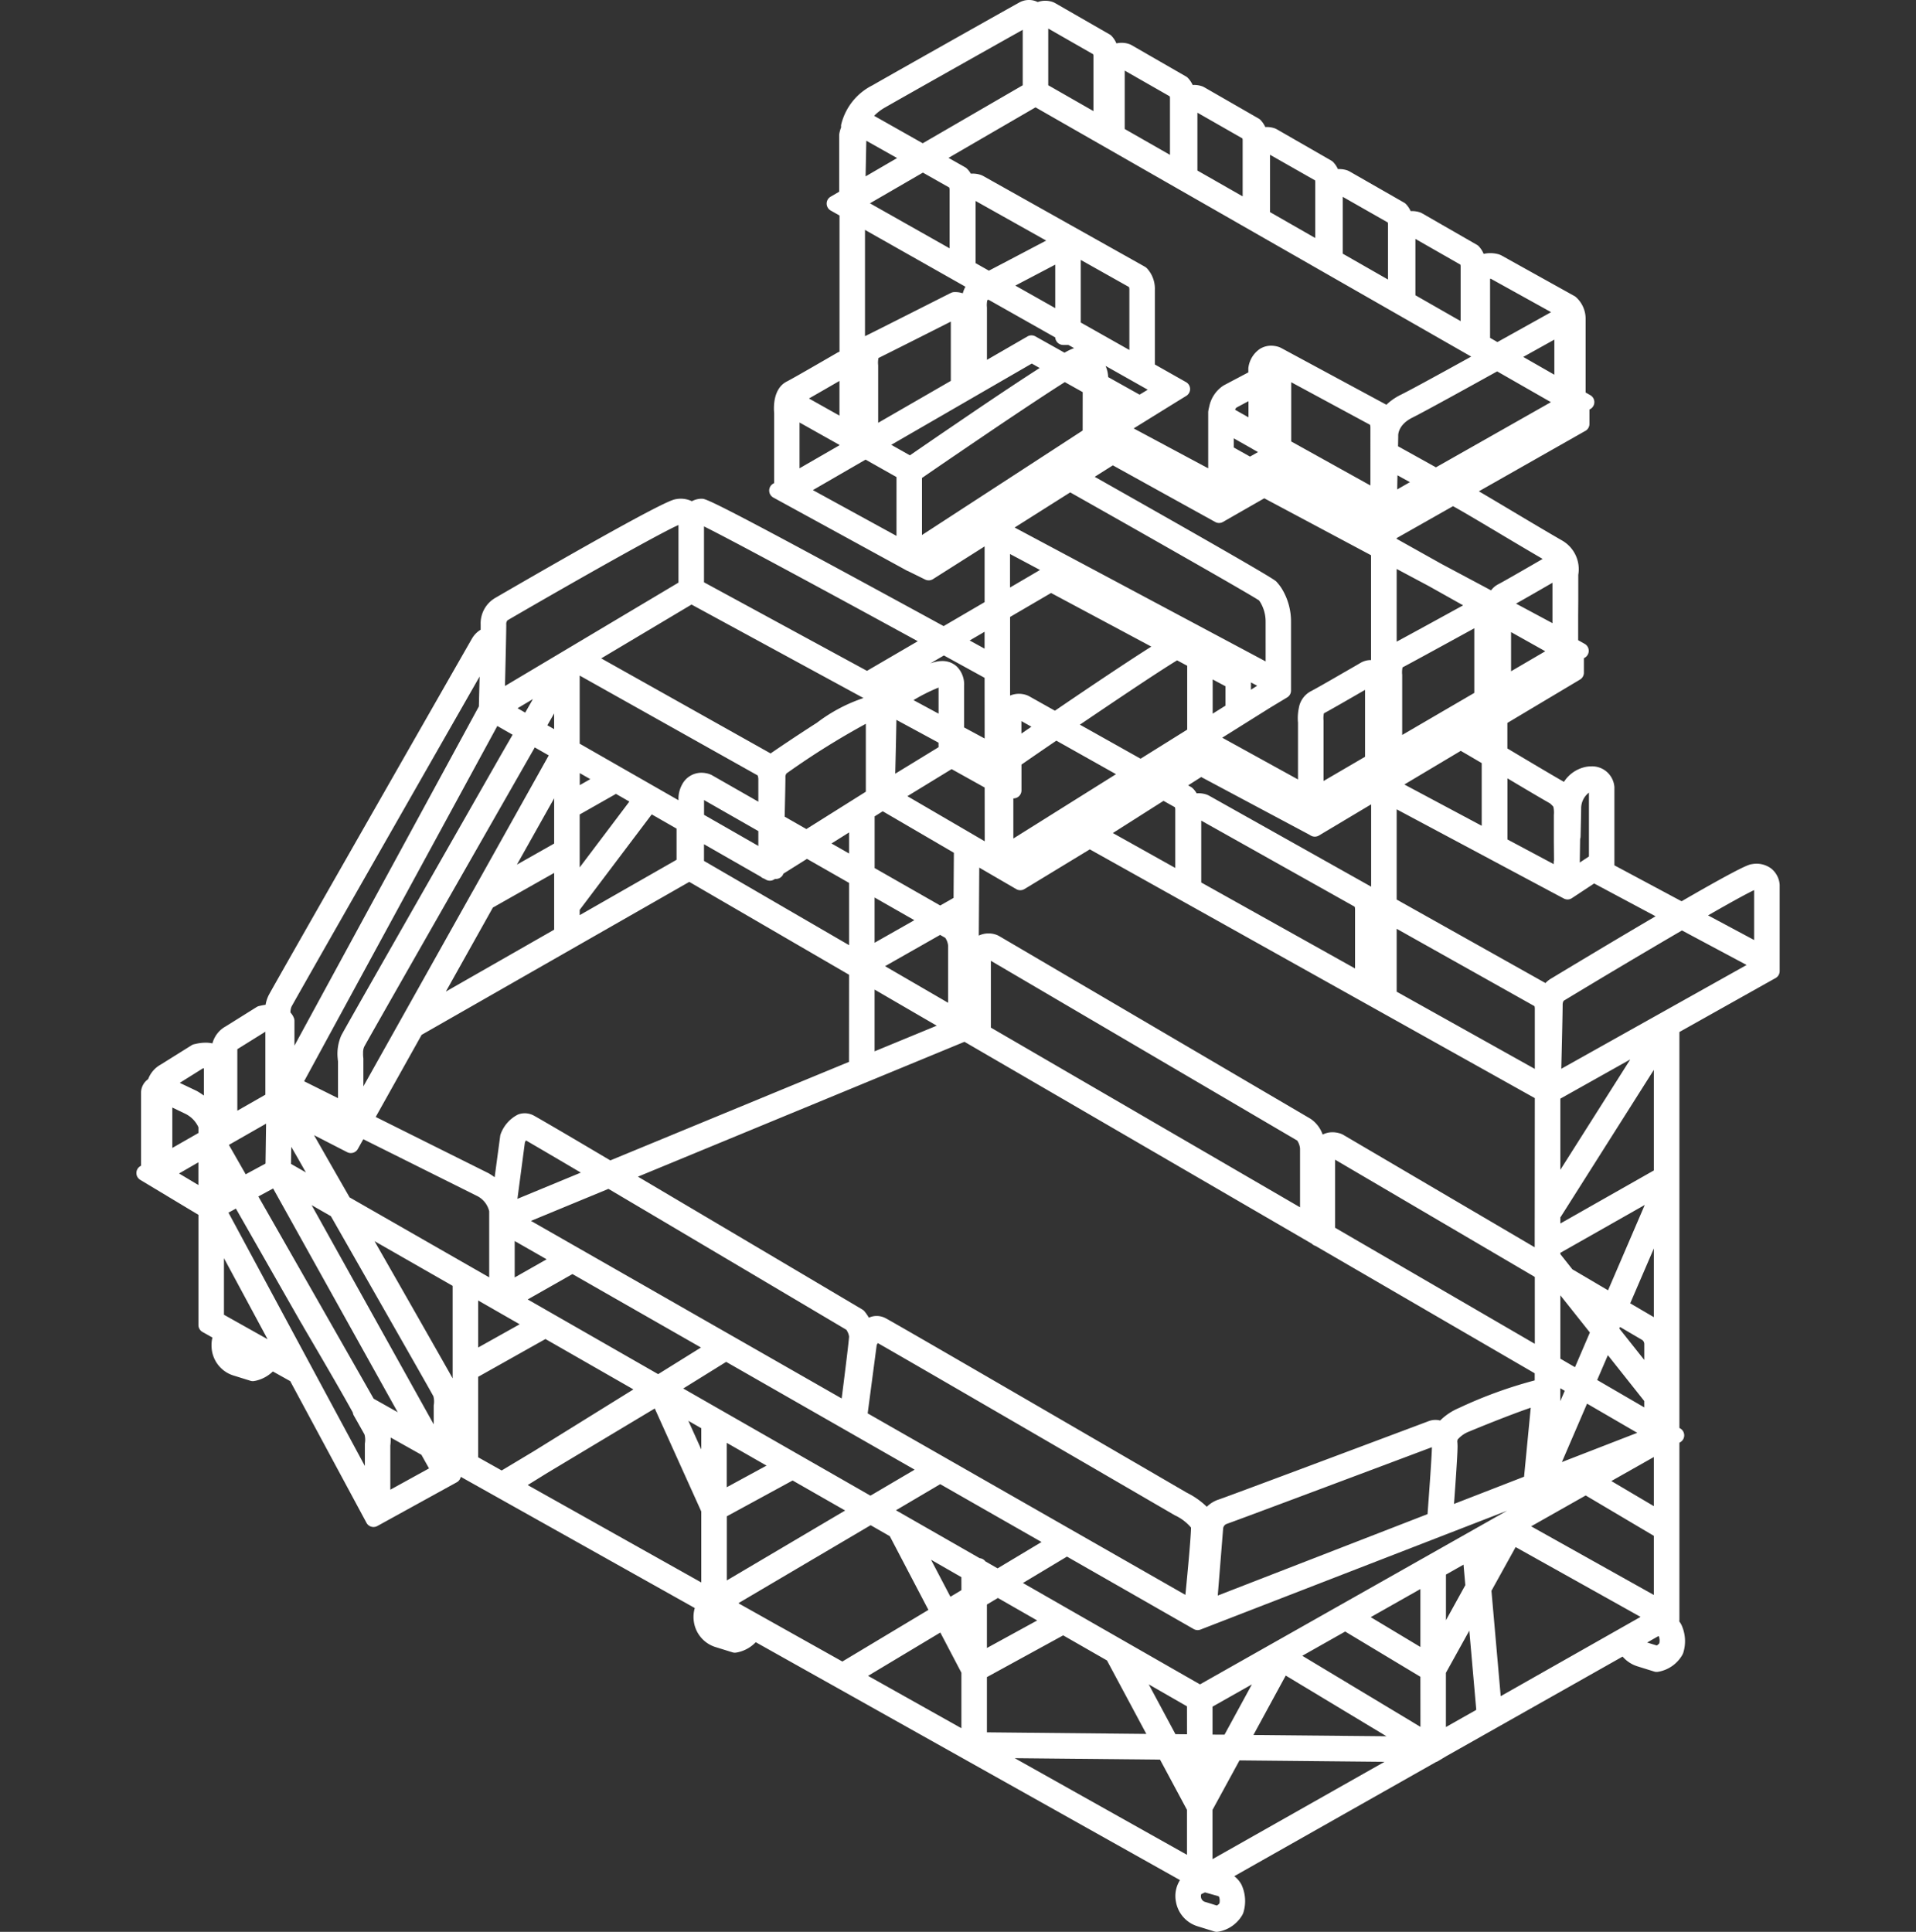 <svg xmlns="http://www.w3.org/2000/svg" width="120" height="121" viewBox="0 0 120 121">
  <rect x="0" y="0" width="120" height="121" fill="#333333" stroke="none"/>
  <g id="icon-aircraft-maintence-platforms-v2" transform="translate(-179.507 -359.556)">
    <rect id="Group_2625-area" data-name="Group 2625-area" width="120" height="120" transform="translate(179.507 360.055)" fill="none"/>
    <g id="ic" transform="translate(188.549 360.055)">
      <path id="Path_4498" data-name="Path 4498" d="M101.589,54.3a1.048,1.048,0,0,0-.841-.182,39.133,39.133,0,0,0-4.465,2.4h0l-4.933-2.64.218-.144V48.843a.943.943,0,0,0-.331-.635,1.034,1.034,0,0,0-.838-.182,1.859,1.859,0,0,0-1.351,1.251,1.988,1.988,0,0,0-.446-.393c-.81-.465-1.931-1.133-3.016-1.78-.247-.146-.489-.292-.726-.431V44.507l4.791-2.86v-1.2l.3-.177L89.29,39.9V39.86c0-.606,0-1.212.007-1.821L89.3,37.1q0-.69,0-1.38c0-.074,0-.151,0-.23a1.588,1.588,0,0,0-.769-1.7c-.81-.465-1.933-1.133-3.018-1.78-1.162-.692-2.259-1.346-2.9-1.7l-.053-.029,7.285-4.132.151-.084V24.87l.307-.175-.546-.311V19.49a1.316,1.316,0,0,0-.438-1l-4.571-2.544-.069-.029a1.219,1.219,0,0,0-1,.11.911.911,0,0,0-.156.125,1.324,1.324,0,0,0-.326-.877L79.8,13.309l-.053-.026a.884.884,0,0,0-.762.06l-.007.007a1.269,1.269,0,0,0-.314-.711l-3.416-1.964-.053-.026a.876.876,0,0,0-.762.06l-.007.007A1.269,1.269,0,0,0,74.109,10L70.692,8.039l-.053-.026a.876.876,0,0,0-.762.06l-.007.007a1.269,1.269,0,0,0-.314-.711L66.141,5.4l-.053-.026a.876.876,0,0,0-.762.06l-.007.007a1.269,1.269,0,0,0-.314-.711L61.589,2.768l-.053-.026a.837.837,0,0,0-.994.273,1.327,1.327,0,0,0-.328-.918L56.8.133,56.745.107a.876.876,0,0,0-.762.06.54.54,0,0,0-.069.055.762.762,0,0,0-.062-.062A.73.73,0,0,0,55.032.1C53.849.756,47.46,4.356,45.84,5.284A3.217,3.217,0,0,0,44.135,7.4l0,.189,0,0v0a1.445,1.445,0,0,0-.115.374l0,3.826-.783.455.8.455v9.24a.723.723,0,0,0-.419.1c-.64.371-2.757,1.6-3.15,1.8-.623.311-.544,1.32-.525,1.509v4.7l-.311.18,8.2,4.489.146.081.007,0,1.136.561,3.809-2.41.184.1,0,4.468-3.059,1.785c-7.35-4.025-14.8-8.056-15.162-8.056h0a.885.885,0,0,0-.6.268c-.022-.022-.048-.046-.074-.067a1.031,1.031,0,0,0-.838-.182c-.8.122-9.46,5.141-11.173,6.138a1.334,1.334,0,0,0-.644,1.227c0,.12,0,.355-.01.659a.964.964,0,0,0-.618.491c-.51.891-12.464,21.812-12.706,22.294a2.028,2.028,0,0,0-.18.85,2.222,2.222,0,0,0-.7.072L7.3,63,5.354,64.213a1.161,1.161,0,0,0-.63.98v.477c-.149-.184-.553-.51-1.449-.287l-.048.01L1.282,66.609a1.2,1.2,0,0,0-.616.817.639.639,0,0,0-.189.113.539.539,0,0,0-.184.417V72.8L0,72.972l3.886,2.333v7.187l1.006.565a1.32,1.32,0,0,0-.187.7,1.738,1.738,0,0,0,.024.285,1.455,1.455,0,0,0,1.03,1.143l1.033.321.072-.012a1.712,1.712,0,0,0,1.064-.735l1.579.886,4.846,9L19.325,91.9l-.108-.194V91.09l15.9,8.917a1.364,1.364,0,0,0-.2,1.042,1.455,1.455,0,0,0,1.03,1.143l1.033.321.072-.012a1.682,1.682,0,0,0,1.1-.8L65.7,117.157l-.1.046-.031.017a1.277,1.277,0,0,0-.472,1.318,1.455,1.455,0,0,0,1.03,1.143l1.033.321.072-.012a1.682,1.682,0,0,0,1.1-.8l.026-.06a1.947,1.947,0,0,0-.086-1.351,1.211,1.211,0,0,0-.783-.6l-.364-.1,13.61-7.7h.029l.517-.311,11.465-6.487a1.487,1.487,0,0,0,.932.807l1.033.321.072-.012a1.682,1.682,0,0,0,1.1-.8l.026-.06a1.947,1.947,0,0,0-.086-1.351,1.153,1.153,0,0,0-.4-.429l.06-.034.151-.086V89.561l.3-.17-.3-.175V63.866h-.046l5.726-3.213.6-.335V54.935a.935.935,0,0,0-.328-.637m-12.21.065.038-2.467.026-.017c.019-.8.036-1.5.036-1.758,0-.563.383-1.406,1.009-1.5a1.178,1.178,0,0,1,.134-.01.384.384,0,0,1,.235.062.358.358,0,0,1,.11.194v4.549l-.218.144-.57.376-.8.529Zm-.242.975.213-.141,1.428-.941,4.894,2.616c-2.944,1.718-6.26,3.716-7.295,4.341a1.227,1.227,0,0,0-.5.539.431.431,0,0,0-.036-.041l-.031-.029-9.882-5.546V49.358l10.826,5.776Zm2.4,28.077,2.908,3.663v1.442l-4.085-2.374Zm-.153-1.157-1.241-1.564,1.528.9Zm.424.532.383-.894,1.842,1.08a.814.814,0,0,1,.412.69v2.448Zm.1-1.754-2.8-1.643-.922-1.164v-.594l.022.038L95.02,73.8Zm-3.2-1.183L91.11,82.88l-1.274,2.963-1.653-.961V79.545ZM89.6,86.4l-1.413,3.28v-4.1Zm-1.409,4.784L90.118,86.7l4.53,2.633-6.466,2.508v-.659Zm3.411-.022-3.416,1.931v-.606Zm-1.322,1.433,4.762,2.822v4.842l-9.2-5.151Zm.6-.34L95.039,89.9v4.818Zm3.45-9.793-1.9-1.121,2.614-6.071v8.377a1.4,1.4,0,0,0-.709-1.186m-6.147-5.467V75.336l.127.079,6.729-10.627V73.1Zm0-2.5V68.02l6.356-3.565h0Zm-.989,11.959a38.469,38.469,0,0,0-4.667,1.7,2.866,2.866,0,0,0-1.217.937.721.721,0,0,0-.7-.105c-.125.046-12.45,4.676-13.157,4.911a1.4,1.4,0,0,0-.891.862,3.476,3.476,0,0,0-1.5-1.315c-.75-.436-18.341-10.668-18.88-10.938a.686.686,0,0,0-.565-.031,1.1,1.1,0,0,0-.446.338,2.567,2.567,0,0,0-.422-.81l-.034-.043-.048-.029c-.537-.316-8.984-5.328-14.877-8.806L51.4,64.2,73.478,77.03v.022h.036l14.069,8.176V86.55a.8.8,0,0,0-.39-.1m.39,4.81v.81l-.081.031ZM81.7,89.636h.046c0-.386.683-.791,1.013-.927a42.441,42.441,0,0,1,4.437-1.655.157.157,0,0,1,.18.17l-.5,5.124-5.412,2.1h0c.079-1.04.28-3.744.28-4.338a2.293,2.293,0,0,0-.046-.472m-.553.472c0,.63-.249,3.919-.3,4.58l-14.172,5.5h0l.4-5.019a.853.853,0,0,1,.573-.7c.714-.24,12.668-4.729,13.2-4.93a.174.174,0,0,1,.151.065l.086.089h.014a1.263,1.263,0,0,1,.05.419M40.6,91.658l4.281,2.451-8.907,5.256V94.175Zm-4.626,1.835V89.008l4.015,2.3Zm-3.2-7.007,3.653-2.269L49.242,91.54l-3.764,2.218ZM13.224,65.871a2.329,2.329,0,0,1-.024-.441,1.413,1.413,0,0,1,.117-.582c.163-.328,6.487-11.41,10.948-19.218l1.739,1-4.985,8.909-.062.108v0l-4.4,7.862-.568,1.016L13.26,69.4l-.031-.014V65.919ZM26.165,53.318v4.648h.1l-8.694,4.969,3.893-6.957Zm-4.142,1.651,4.144-7.386,0,5.045Zm2.539-9.858c.515-.9,1-1.754,1.447-2.532a.583.583,0,0,1,.158-.172v3.625Zm1.605-3.426v.1a.78.78,0,0,0-.426.194,1.069,1.069,0,0,0-.254.311c-.1.175-.64,1.119-1.445,2.53l-1.655-.949,3.795-2.261c-.007.038-.012.067-.014.079M17,63.952l0,0L34.13,54.159l10.5,6.106v6.08L29.148,72.739c-1.38-.815-2.587-1.528-3.471-2.046s-1.445-.843-1.531-.886a.686.686,0,0,0-.565-.031,1.751,1.751,0,0,0-.8.934L22.3,74.3a3.115,3.115,0,0,0-.97-.87L13.8,69.673ZM53.128,48.532l0,4.533-6.32-3.687,3.735-2.283ZM50.84,46.57V46.04l2.075,1.119a.816.816,0,0,1,.213.168v.517Zm-.6-1.533-3.074-1.658c.048-.036.1-.069.151-.1a10.436,10.436,0,0,1,2.549-1.262.324.324,0,0,1,.273.043.551.551,0,0,1,.1.379Zm0,.68v.862L46.5,48.865h0c.036-1.4.1-3.97.1-4.494a1.061,1.061,0,0,1,.156-.534Zm.958,6.911-.024,3.407-1.334.759-4.607-2.63v-3.8l.953-.6h0l.091,0h0Zm-5.812,7.383,4.451-2.53.592.338a1.316,1.316,0,0,1,.41.918v4.441Zm5.364,3.809L45.234,66.1V60.613Zm-5.517-4.413V54.854l4,2.283Zm5.5-2.1-.29-.165.726-.412,0,1.049a1.291,1.291,0,0,0-.431-.472m-5.045-7.937-4.216,2.647-1.878-1.073c.029-1.188.055-2.4.055-2.738a.762.762,0,0,1,.314-.692L40,47.492a38.152,38.152,0,0,1,5.213-3.186.5.5,0,0,1,.369.053.358.358,0,0,1,.11.194Zm-1.054,1.368v3.086L42.062,52.35ZM40.9,52.374l-1.344.843V52.69c.01-.309.017-.678.026-1.068Zm.592.338,3.148,1.8v5.062L34.55,53.711V51.517l4.4,2.52v.017h.029l.192.11.175-.11h.2v-.127ZM34.55,50.827V49.547a.767.767,0,0,1,.084-.367.29.29,0,0,1,.393-.158l3.926,2.242v1.413c0,.273-.012.5-.017.659Zm4.4-.252-3.658-2.089-.053-.024a.881.881,0,0,0-1.133.431,1.328,1.328,0,0,0-.158.654v.937l-7.187-4.113V41.752a.754.754,0,0,1,.252-.45.371.371,0,0,1,.331-.014L38.773,47.7a1.042,1.042,0,0,1,.18.625ZM28.932,48.3l-2.168,1.234V47.061Zm.606.347,1.579.906-4.353,5.769v-5.1Zm2.1,1.2h0l2.187,1.253v2.532l-7.067,4.039V56.317ZM23.072,75.9,29.1,73.405c4.537,2.681,11.015,6.518,15.215,9.01a1.538,1.538,0,0,1,.321.819c-.017.359-.347,2.995-.563,4.662ZM26.2,78.376l-3.512,1.993v-4Zm-3.447-3,.592-4.477c.093-.206.283-.508.443-.565a.092.092,0,0,1,.086,0c.151.077,1.979,1.15,4.576,2.683Zm-.367,5.848,2.13,1.219-4.113,2.312V80.092l1.687.965ZM23,80.885l3.814-2.163,9.027,5.158-3.651,2.269Zm21.771,7.41.62-4.7a1.22,1.22,0,0,1,.441-.565.1.1,0,0,1,.089,0c.417.211,12.51,7.237,18.863,10.931.513.256,1.272.8,1.272,1.169,0,.767-.319,3.938-.436,5.072ZM52.45,64.113h.067v-4.5a.767.767,0,0,1,.084-.367.289.289,0,0,1,.39-.158L72.47,70.516a1.316,1.316,0,0,1,.41.918v4.554ZM74.077,76.685V71.932a.647.647,0,0,1,.211-.381.309.309,0,0,1,.264-.01l13.032,7.652v5.342Zm.75-5.678-.058-.026a.917.917,0,0,0-.8.062,1.237,1.237,0,0,0-.491.822l0,4.473V71.209h-.019A1.774,1.774,0,0,0,72.777,70L53.267,58.55l-.057-.026a.881.881,0,0,0-1.133.431,1.328,1.328,0,0,0-.158.654v4.2l-.194-.113L51.8,52.976l3.059,1.785.158-.1v0l.084-.053L59.2,52.125,87.584,67.987V78.5ZM58.446,21.773a3.071,3.071,0,0,0-.807.4l-2.07-1.159-3.292,1.9V18.862l0-.036c-.038-.316.01-.824.2-.918l.4-.206,4.676,2.642v.261h.462l5.812,3.284-1.476.915-2.479-1.389v-.223a1.419,1.419,0,0,0-1.421-1.421m.812,1.3-1.03-.577a2.021,2.021,0,0,1,.252-.127.813.813,0,0,1,.779.7m-1.89-8.37h-.074l-.065.034c-.036.019-2.956,1.557-4.346,2.283l-1.325-.75v-4.4a.611.611,0,0,1,.206-.369.291.291,0,0,1,.256-.01l10.023,5.625a.883.883,0,0,1,.146.52v4.645L58.147,20V15.484a.757.757,0,0,0-.779-.779m.18.779v4.173L53.5,17.372c1.327-.695,3.469-1.821,3.924-2.06a.153.153,0,0,1,.12.172M59.867,24.1l1.895,1.061-1.409.874,0,0-.144.093-.338.22Zm.51,2.628,6.935,3.711.184-.1.232-.129,1.239-.695.546.292-2.206,1.265-6.55-3.622-.077-.122-.067.043-.659-.364Zm7.771-.4.6.338.9.508.041.024,1.037.587v.053l-1.476.826-.5-.28-.6-.335-.419-.235V26.1Zm-.419-.922v-.019c.036-.218.168-.664.39-.783a.179.179,0,0,0,.029-.017c.12-.065.338-.18.6-.321l.9-.472h0l0,2.7-.9-.508-.6-.34Zm3.651,3.323-1,.573-.522-.292,1.521-.853,5.96,3.311-.01.462v.053Zm5.953,3.934V33.2l-6.341-3.553.4-.225Zm-.05-1.912-5.754-3.2-.206-.117V23.15a.569.569,0,0,0-.623-.539h-.072l-.067.034c-.019.012-.139.074-.316.165v-.158a.611.611,0,0,1,.206-.369.3.3,0,0,1,.259-.01l6.43,3.471a.884.884,0,0,1,.144.517Zm-7-7.29c.189-.1.345-.18.443-.232v3.869l-.479-.271V23.488a.262.262,0,0,0,.036-.019m-2.132,5.275.486.273-.295.165-.611.343V28.509Zm-7.51-.678,6.674,3.692,2.824-1.617,7.2,3.838v7.577a.723.723,0,0,0-.153-.113.746.746,0,0,0-.745,0l-.424.247-.606.35h0c-.841.489-1.857,1.071-2.118,1.2a.994.994,0,0,0-.486.716,2.671,2.671,0,0,0-.05.652c0,.062.01.113.012.141v4.415l-5.311-2.927-.026-.014L67.3,46.16l0,0-.791-.414,2.139-1.342.587-.367,1.052-.661,1.037-.625v-4.3a3.439,3.439,0,0,0-.5-1.823,2.159,2.159,0,0,0-.261-.34c-.23-.23-6.471-3.775-12.012-6.907ZM73.356,44.7a1.935,1.935,0,0,1,0-.441c.024-.22.086-.422.2-.477.307-.153,1.536-.862,2.463-1.4.228-.129.434-.252.606-.35l.115-.067a.147.147,0,0,1,.151,0,.115.115,0,0,1,.065.11v5.11l-.87.508-.606.357-2.118,1.239V44.735Zm3.512,11.319a1.283,1.283,0,0,0-.283-.537l-.031-.029L66.421,49.765l-.053-.024a.9.9,0,0,0-.759.048,1.235,1.235,0,0,0-.283-.537l-.031-.029-.906-.508,1.77-1.126,7,3.732.149.081L77.3,49.02l.036.019v6.873a.82.82,0,0,0-.465.105m.465.5v5.057l-.381-.211V56.909a.611.611,0,0,1,.206-.369.233.233,0,0,1,.175-.026m-1.009-.067v4.561L65.693,55.065V50.681a.611.611,0,0,1,.206-.369.291.291,0,0,1,.256-.01l10.023,5.625a.883.883,0,0,1,.146.52M65.065,50.218v4.5L59.68,51.7l4.135-2.626,1.1.62a.883.883,0,0,1,.146.52M63.8,48.383l-.573.364-8.377,5.316-.834-.486L62.43,48.3l.577-.362,2.86-1.792h.117l.728.383ZM57.057,44.6l-1.895-1.064-.053-.024a.9.9,0,0,0-.786.062,1.212,1.212,0,0,0-.486.81l0,2.427c-.036.026-.072.05-.108.074l-.007-9.034,3.057-1.782,7.292,3.9c-1.385.829-4.111,2.652-7.012,4.631m7.608-4.312h0l1.145.613v4.573l-3.4,2.13-4.767-2.674c2.99-2.036,5.948-4.015,7.022-4.643m-8.159,4.688c-.69.472-1.387.951-2.072,1.423V44.452a.611.611,0,0,1,.206-.369.291.291,0,0,1,.256-.01Zm-2.58,4.029h.508V47.128c.843-.582,1.746-1.2,2.659-1.821l4.741,2.659-3.993,2.5-.582.364-3.332,2.089Zm12.428-8.492h0a1.415,1.415,0,0,0-.367-.608l2.223,1.186v.414Zm1.854,1.67v1.79l-1.8,1.126V41.223Zm.6,1.416V41.412L70.7,42.42l-.513.314-.436.273Zm1.327-6.88a1.478,1.478,0,0,1,.177.235,2.84,2.84,0,0,1,.412,1.5v3.3l-1.916-1.023-.6-.319L53.715,32.682v-.237l4.257-2.693c6.02,3.4,11.844,6.715,12.163,6.966m-4.854,2.812a1.433,1.433,0,0,0-.29-.031.91.91,0,0,0-.3.122L56.91,35.464l-.149-.079L53.719,37.16l0-3.8ZM77.932,61.906V56.821l9.506,5.335a.883.883,0,0,1,.146.52V67.3Zm6.327-14.894v5.043L77.932,48.68v-.038l1.112-.664.6-.357,2.8-1.67c.438.247,1.085.628,1.818,1.061M83.032,45.6l1.227-.733v1.452c-.465-.273-.884-.52-1.227-.719m2.245,2.022c1.088.647,2.211,1.318,3.026,1.782a1.662,1.662,0,0,1,.367.367,1.605,1.605,0,0,1,.1.8c0,.084,0,.168,0,.249,0,.458,0,.918,0,1.375v.127l.012,1.2-.019-.01c0,.314,0,.63,0,.944l-3.9-2.077V47.37c.139.081.278.165.419.249M89.05,40.8v.5l-6.619,3.953-.6.355-2.808,1.677-.6.357h0l-.493.3-.6.357-.053.031-.6.359-3.387,2.022L66.74,47.221l.58-.367,5.864,3.232L76.1,48.381l.606-.355.628-.367.532-.311.067-.041.539-.314,2.848-1.667.6-.352ZM78.282,41.824c-.038-.316.007-.824.194-.918.45-.225,4.54-2.472,5.2-2.834a.15.15,0,0,1,.12.17v4.94L81.31,44.636l-.6.35-2.424,1.421V41.86Zm5.333-4.36h-.079l-.067.036c-.048.026-4.791,2.635-5.258,2.87a.777.777,0,0,0-.278.232V34.3l2.755,1.469,3.038,1.7a.879.879,0,0,0-.11-.007m.62.292.252.141c0,.065.01.117.012.149V42.77l-.105.06V38.243a.753.753,0,0,0-.158-.486m.862,4.662V38.24l3.593,2.012v.062Zm3.593-7.05v3.993L85.109,37.45a.508.508,0,0,1,.182-.376c.4-.2,2.357-1.337,3.184-1.816a.147.147,0,0,1,.151,0,.115.115,0,0,1,.065.11m-3.476-2.841c1.088.647,2.214,1.318,3.028,1.782a1.715,1.715,0,0,1,.343.333v0a.738.738,0,0,0-.412.1c-.64.371-2.757,1.6-3.15,1.8a.956.956,0,0,0-.462.62L81,35.258,77.932,33.54v-.63l4.029-2.285.371.208c.63.352,1.725,1,2.882,1.694m-6.032-7.311c.743-.371,3.263-1.758,5.546-3.026l4.082,2.336v.333L80.9,29.345q-1.387-.773-2.777-1.543l-.105-.057.017-.889v-.031a1.754,1.754,0,0,1,1.152-1.61m6.159-3.366c1.478-.819,2.772-1.54,3.282-1.825a.13.13,0,0,1,.144,0c.012.01.043.036.043.132v3.68ZM80.284,29.69l-2.336,1.325L78,28.423l2.285,1.267m.613.343.45.252-3.416,1.938v-.278l0-.235Zm8.512-4.727v.407l-7.45,4.226q-.226-.129-.453-.252l7.731-4.382Zm-5.63-8.428a.6.6,0,0,1,.24-.35.639.639,0,0,1,.484-.043l4.468,2.484a.731.731,0,0,1,.2.52v.091a.12.12,0,0,0-.019-.017.73.73,0,0,0-.819-.062c-.546.3-1.988,1.109-3.6,2h0l-.953-.549Zm-4.671-2.685a.553.553,0,0,1,.189-.34.262.262,0,0,1,.23-.01L82.8,15.716a.829.829,0,0,1,.137.486v4.274l-3.833-2.192Zm-4.552-2.635a.553.553,0,0,1,.189-.34.262.262,0,0,1,.23-.01l3.277,1.873a.829.829,0,0,1,.137.486v4.3l-3.833-2.192ZM70,8.923a.553.553,0,0,1,.189-.34c.019-.014.084-.05.23-.01L73.7,10.446a.829.829,0,0,1,.137.486v4.338L70,13.077ZM65.453,6.287a.553.553,0,0,1,.189-.34.262.262,0,0,1,.23-.01L69.15,7.811a.829.829,0,0,1,.137.486v4.37l-3.833-2.194ZM60.9,3.652a.553.553,0,0,1,.189-.34.262.262,0,0,1,.23-.01L64.6,5.176a.829.829,0,0,1,.137.486v4.4L60.9,7.871ZM56.11,1.017A.553.553,0,0,1,56.3.677a.253.253,0,0,1,.23-.01l3.277,1.873a.829.829,0,0,1,.137.486v4.3L56.11,5.13ZM84.12,21.842c-2.187,1.212-4.5,2.487-5.206,2.836a2.8,2.8,0,0,0-1.145.987,1.133,1.133,0,0,0-.225-.369l-.031-.031-6.545-3.531-.048-.022a.9.9,0,0,0-.786.062,1.212,1.212,0,0,0-.486.81v.539c-.2.105-.417.22-.63.331l-.271.144-.6.316c-.139.074-.252.132-.319.17A1.58,1.58,0,0,0,67.18,25.1a2.187,2.187,0,0,0-.048.228v2.156l0,.688v1.49l-6.169-3.3,1.4-.865.585-.362,1.473-.913.58-.357-.594-.338-1.612-.91V17.638a1.391,1.391,0,0,0-.338-.965l-.031-.029L52.287,10.956l-.053-.024a.9.9,0,0,0-.759.048,1.235,1.235,0,0,0-.283-.537l-.029-.029L49.357,9.394l6.454-3.747ZM45.313,6.445a3.471,3.471,0,0,1,.824-.644c1.617-.922,8-4.521,9.187-5.182a.13.13,0,0,1,.144,0c.012.01.043.036.043.132V5.13l-6.76,3.922L45.34,7.123,45.287,7.1a1.025,1.025,0,0,0-.4-.057,2.562,2.562,0,0,1,.422-.6m-.587,1.318v0a.3.3,0,0,1,.091-.091.286.286,0,0,1,.254-.01L48.15,9.4l-3.5,2.027Zm-.084,4.365,4.113-2.386,2.029,1.148a.883.883,0,0,1,.146.52v4.509L44.638,12.36Zm-.01.918,7.613,4.3c-.017.007-.031.017-.043.022-.623.311-.544,1.32-.525,1.509v4.377l-.072.041V19.08a.77.77,0,0,0-.8-.781h-.072l-.065.031c-.048.026-4.765,2.412-5.258,2.65-.649.311-.568,1.325-.546,1.516v4.362l-.134-.077v-4.13a.712.712,0,0,0-.1-.345Zm.829,9.4c-.038-.314,0-.822.208-.922.47-.225,4.556-2.293,5.194-2.614a.16.16,0,0,1,.144.175v4.566l-5.543,3.205V22.479Zm-4.729,1.936c.4-.2,2.357-1.337,3.184-1.816a.134.134,0,0,1,.117-.014v3.843l-3.395-1.912a.24.24,0,0,1,.093-.1m-.2.918c-.007-.057-.01-.125-.012-.194l3.51,1.976v.6l-3.5,2.02V25.33Zm7.069,8.615-6.756-3.7,4.315-2.5h0l2.353,1.327.065.036a.615.615,0,0,1,.022.182Zm.369-5.3a.5.5,0,0,0-.2-.108l-2.008-1.133,5.426-3.136.412-.24.419-.242.252-.146,3.3-1.9,1.476.826c-1.179.731-2.973,1.921-4.928,3.244l-.553.376c-.261.177-.522.357-.788.537-.2.137-.4.273-.6.41-.743.508-1.485,1.018-2.206,1.516m.228.57c.611-.422,1.282-.882,1.979-1.358.2-.137.4-.273.6-.41.455-.311.915-.623,1.375-.934l.556-.376c1.979-1.337,3.857-2.585,4.923-3.246l1.634.915v2.971l-2.515,1.636-.568.369-4.439,2.887L51.173,32,48.2,33.933V29.259c0-.029,0-.055,0-.081m4.7,3.071-.582.369-3.239,2.048-.515-.254,3.208-2.087.573-.371,4.425-2.877.565-.369,2.048-1.332.652.359-2.084,1.318h0l-.575.364ZM53.12,38.2l0,2.772c-.807-.443-1.627-.894-2.451-1.344ZM34.55,32.16c.053-.1.177-.295.321-.319.723.266,8.109,4.264,14.585,7.807l-4.19,2.444L34.55,36.269Zm-.292,4.631,11.017,5.987,4.791-2.8c1.064.582,2.094,1.148,3.057,1.677l0,4.935L50.84,45.36v-2.9a1.117,1.117,0,0,0-.292-.841.879.879,0,0,0-.771-.2,11.332,11.332,0,0,0-2.769,1.346,2.3,2.3,0,0,0-.553.467h0a.9.9,0,0,0-.652.553.009.009,0,0,0,0,.007,1.133,1.133,0,0,0-.678-.079c-.807.122-4.655,2.733-5.45,3.275a1.257,1.257,0,0,0-.39.39,1.048,1.048,0,0,0-.1-.127l-.029-.029L27.614,40.751Zm-12.1,1.83a.749.749,0,0,1,.331-.7c3.931-2.288,10.39-5.958,10.979-6.073a.516.516,0,0,1,.369.053.358.358,0,0,1,.11.194v4.18L22.059,43.364c.034-1.315.1-4.185.1-4.743m-.252,5.663,1.835,1.049C20.3,51.368,12.97,64.2,12.783,64.58a2.376,2.376,0,0,0-.172,1.186c0,.081.014.141.019.177v3.148l-2.472-1.234-.534-.266-.074-.038-.077.007H9.465a1.147,1.147,0,0,0-.232.043ZM8.9,68.48a.921.921,0,0,1,.537-.311l.093.046,3.1,1.545v.635L8.991,68.526Zm2.556,5.8L8.679,72.687,8.727,69.5c.829,1.452,1.77,3.1,2.733,4.784m-2.7-11.947c.187-.374,8.382-14.728,12.69-22.27a.5.5,0,0,1,.086-.108c-.029,1.291-.074,3.1-.091,3.773,0,.062,0,.113,0,.156l-.055.1h0L8.9,66.959V63.444l-.029-.062a.8.8,0,0,0-.22-.249,1.747,1.747,0,0,1,.115-.8m-3.443,2.86a.585.585,0,0,1,.314-.45l1.9-1.186a1.341,1.341,0,0,1,.541-.034v4.832l0,0L5.323,69.929Zm2.812,3.821v.007L8.083,72.68,6.154,73.726c-.647-1.133-1.186-2.077-1.543-2.7Zm-3.651,3c.362.632.745,1.3,1.14,2l-1.14.62Zm-.6,2.592-2.7-1.619,2.7-1.545Zm0-3.855-.093.053L1.251,72.258V68.075l1.521.731a2.235,2.235,0,0,1,1.061,1.076h0a.887.887,0,0,1,.05.194Zm.343-1.4A3.238,3.238,0,0,0,3.05,68.276l-1.763-.848a.671.671,0,0,1,.278-.29l1.9-1.186a.921.921,0,0,1,.764.05ZM6.82,84.885l-.9-.278a.87.87,0,0,1-.6-.664.8.8,0,0,1,.1-.6L7.4,84.464a1.087,1.087,0,0,1-.58.422M4.485,82.142V76.323L8.974,84.66Zm9.827,7.812,0,3.344L10.922,87.01l-.443-.822-.529-.982L4.59,75.255l1.334-.723,4.283,7.505.062.105c.01.017.022.036.034.057.024.041.053.089.084.144.479.815,1.809,3.081,2.671,4.607.223.4.414.74.553,1l-.057-.031c.105.187.2.355.285.5v0c.235.417.376.666.4.709a1.668,1.668,0,0,1,.074.826m-.319-2.479c-1.569-2.767-5.158-9.053-7.541-13.229l1.809-.982,8.9,15.988Zm.913,6.178V90.024a2.208,2.208,0,0,0-.132-1.164c-.014-.031-.089-.163-.213-.381l3.16,1.773.791,1.416Zm3.718-6.094,0,2.511-.46-.259-9-16.156,2.88,1.651,0,0c3.174,5.563,6.389,11.2,6.5,11.425a1.668,1.668,0,0,1,.074.826m1.183,3.174-.589-.331V87.628a2.208,2.208,0,0,0-.132-1.164c-.113-.223-3.2-5.632-6.015-10.569l6.736,3.855ZM12.486,74.867h0C11.245,72.694,10.1,70.7,9.357,69.388l3.572,1.833.089-.158.211-.376L13.5,70.2l7.537,3.759a1.861,1.861,0,0,1,1.052,1.4v5.014L20.406,79.4l-.343-.2Zm7.92,16.2V85.443l4.717-2.65,6.483,3.713-6.954,4.315L22.387,92.18Zm14.973,8.4L23.024,92.537l1.948-1.207L32.19,87l3.189,7.062Zm0-6.859-2.4-5.316,2.4,1.375Zm1.627,9.288-.9-.278a.87.87,0,0,1-.6-.664.765.765,0,0,1,.139-.652l1.984,1.112a1.084,1.084,0,0,1-.62.482m6.72,2.252L36.2,99.927l9.283-5.476,1.579.906,2.707,5.165-6.042,3.625Zm7.944,4.348h-.048v.081l-7.292-4.092,5.718-3.431,1.622,3.1Zm0-5.637-1.107-2.113,1.107-.664Zm0-3.476-1.385.831-2.257-4.3,3.641,2.087ZM46.077,94.1l3.761-2.218h0l7.338,4.195L53.442,98.32l-1.174-.673V97.6h-.091Zm7.371,4.911,3.49,2-4.671,2.559V99.721Zm-1.181.01v-.685l.587.335Zm0,5.23,5.282-2.892,3.11,1.782,2.932,5.469-11.324-.11Zm12.009,4.367-2.635-4.913h0l4.159,2.381v2.547Zm1.526.613v2.235l-1.2-2.247ZM52.562,109.1l11.353.113,1.888,3.519v3.795Zm14.767,8.66a.642.642,0,0,1,.419.3,1.3,1.3,0,0,1,.048.858,1.07,1.07,0,0,1-.606.458l-.9-.278a.87.87,0,0,1-.6-.664.713.713,0,0,1,.2-.709l.455-.218.012.007.036-.022Zm-.927-.956v-4.07l1.895-3.478,11.245.11Zm1.217-7.556L66.4,111.484v-2.245ZM66.4,108.64V106.1l4.238-2.4-2.7,4.949h0Zm2.221.022,2.671-4.9,8.327,5.012Zm11.794-.113-8.835-5.318.046-.089h0l3.586-2.027,5.2,3.129Zm0-5-4.6-2.769,4.6-2.6Zm-14.3,2.029L54.036,98.66l3.742-2.245,8.066,4.612.125.072,21.616-8.38v.623h.158Zm19-10.062-1.354,2.446-.141-1.6ZM83.243,98.9l-2.228,4.02V97.834l2.034-1.15Zm-2.228,9.635v-4.379l2.321-4.19.606,6.914Zm11.609-6.571-8.107,4.59-.661-7.527,1.833-3.311,9.039,5.057-.046.024-.735.417-.616.35Zm2.721.673a1.07,1.07,0,0,1-.606.458l-.9-.278a.884.884,0,0,1-.568-.532l1.488-.843.117.034a.642.642,0,0,1,.419.3,1.3,1.3,0,0,1,.048.858m5.972-42.664-13.094,7.34c.034-1.248.108-4.3.108-4.873a.76.76,0,0,1,.335-.7c2.228-1.346,5.182-3.11,7.628-4.53l5.024,2.685Zm0-.759-4.413-2.36a41.05,41.05,0,0,1,3.934-2.142.493.493,0,0,1,.369.053.331.331,0,0,1,.11.192Z" fill="#fff"/>
      <path id="Path_4498_-_Outline" data-name="Path 4498 - Outline" d="M55.4-.5a1.216,1.216,0,0,1,.548.129,1.438,1.438,0,0,1,.951,0,.5.5,0,0,1,.067.028l.053.026.026.014,3.416,1.964a.5.5,0,0,1,.091.067,1.518,1.518,0,0,1,.327.491,1.469,1.469,0,0,1,.811.045.5.5,0,0,1,.067.028l.053.026.026.014L65.254,4.3a.5.5,0,0,1,.1.08,1.554,1.554,0,0,1,.3.444,1.538,1.538,0,0,1,.588.079.5.5,0,0,1,.067.028l.053.026.026.014,3.416,1.964a.5.5,0,0,1,.1.08,1.553,1.553,0,0,1,.3.444,1.539,1.539,0,0,1,.588.079.5.5,0,0,1,.067.028l.053.026.026.014,3.416,1.964a.5.5,0,0,1,.1.08,1.554,1.554,0,0,1,.3.444,1.539,1.539,0,0,1,.588.079.5.5,0,0,1,.067.028l.053.026.026.014L78.909,12.2a.5.5,0,0,1,.1.08,1.553,1.553,0,0,1,.3.445,1.53,1.53,0,0,1,.588.079.5.5,0,0,1,.067.028l.053.026.026.014,3.416,1.964a.5.5,0,0,1,.091.067,1.514,1.514,0,0,1,.329.5,1.9,1.9,0,0,1,.934.024.5.5,0,0,1,.066.022l.069.029a.5.5,0,0,1,.052.025l4.571,2.544a.5.5,0,0,1,.068.045,1.819,1.819,0,0,1,.627,1.393v4.6l.294.168a.5.5,0,0,1,0,.869l-.054.031v.9a.5.5,0,0,1-.257.437l-.151.084-6.518,3.7c.606.353,1.37.809,2.165,1.283l.03.018c1.085.647,2.212,1.317,3.011,1.776a2.074,2.074,0,0,1,1.02,2.154v.008c0,.07,0,.139,0,.2,0,.457,0,.923,0,1.383l-.007.936c0,.2,0,.4,0,.607q0,.48,0,.96l.407.228a.5.5,0,0,1,.008.868l-.056.033v.908a.5.5,0,0,1-.244.429l-4.548,2.715v1.6l.19.113.29.173.026.016c1.073.639,2.182,1.3,2.981,1.759l.054.032a2.133,2.133,0,0,1,1.421-.949,2,2,0,0,1,.3-.024,1.4,1.4,0,0,1,1.441,1.3q0,.016,0,.031V53.7l4.206,2.251c3.878-2.243,4.228-2.3,4.4-2.325h.005a1.537,1.537,0,0,1,1.225.286,1.442,1.442,0,0,1,.515,1q0,.015,0,.029v5.383a.5.5,0,0,1-.256.436l-.6.335-5.424,3.044v24.8l.052.03a.5.5,0,0,1-.005.868l-.047.027v11.089a.5.5,0,0,1-.01.1,1.719,1.719,0,0,1,.134.211,2.437,2.437,0,0,1,.124,1.736.505.505,0,0,1-.02.054l-.026.06a.506.506,0,0,1-.023.046,2.17,2.17,0,0,1-1.452,1.041l-.072.012a.5.5,0,0,1-.231-.016l-1.021-.318a2.03,2.03,0,0,1-.961-.62L81.533,109.5l-.512.308a.5.5,0,0,1-.121.053l-12.639,7.152a1.653,1.653,0,0,1,.451.53,2.439,2.439,0,0,1,.124,1.736.5.5,0,0,1-.02.054l-.026.06a.5.5,0,0,1-.023.046,2.17,2.17,0,0,1-1.452,1.041l-.072.012a.5.5,0,0,1-.231-.016L66,120.162a1.956,1.956,0,0,1-1.391-1.545,1.858,1.858,0,0,1,.253-1.359l-26.572-14.9a2.19,2.19,0,0,1-1.155.638l-.072.012a.5.5,0,0,1-.231-.016l-1.017-.316a1.957,1.957,0,0,1-1.39-1.544,2,2,0,0,1,.047-.914L19.816,92q0,.021-.01.041a.5.5,0,0,1-.239.3L14.593,95.08a.5.5,0,0,1-.682-.2L9.134,86.007,8.047,85.4a2.251,2.251,0,0,1-1.094.586H6.946L6.874,86a.5.5,0,0,1-.231-.016l-1.017-.316A1.956,1.956,0,0,1,4.235,84.12a2.236,2.236,0,0,1-.03-.366,1.929,1.929,0,0,1,.058-.477l-.622-.35a.5.5,0,0,1-.255-.436v-6.9L-.257,73.4A.5.5,0,0,1-.5,72.967a.5.5,0,0,1,.251-.429l.041-.024V67.955a1.046,1.046,0,0,1,.445-.864,1.735,1.735,0,0,1,.793-.915l1.931-1.208a.5.5,0,0,1,.167-.066l.037-.007a2.834,2.834,0,0,1,.67-.087,2.008,2.008,0,0,1,.428.044,1.717,1.717,0,0,1,.839-1.07l1.932-1.208a.5.5,0,0,1,.167-.066l.037-.007a3.234,3.234,0,0,1,.354-.067,2.145,2.145,0,0,1,.189-.591C8.04,61.327,20.233,39.992,20.5,39.529a1.562,1.562,0,0,1,.562-.587c0-.139,0-.25,0-.32a1.843,1.843,0,0,1,.91-1.669c.772-.449,3.4-1.972,5.918-3.39,4.814-2.708,5.219-2.77,5.414-2.8a1.611,1.611,0,0,1,.987.131,1.3,1.3,0,0,1,.6-.156H34.9c.193,0,.375,0,5.2,2.578,2.427,1.3,5.775,3.115,9.957,5.4l2.567-1.5,0-3.491L49.39,35.774a.5.5,0,0,1-.489.026l-1.062-.524a.5.5,0,0,1-.1-.043l-.146-.081-8.2-4.487a.5.5,0,0,1-.01-.872l.061-.035V25.373c-.036-.388-.063-1.548.8-1.981.175-.088.859-.468,3.123-1.782a1.148,1.148,0,0,1,.17-.083V13l-.551-.312a.5.5,0,0,1-.005-.868l.535-.311,0-3.538a.5.5,0,0,1,.006-.076,1.954,1.954,0,0,1,.113-.409V7.4a.5.5,0,0,1,0-.065,3.725,3.725,0,0,1,1.953-2.484c1.571-.9,7.971-4.507,9.2-5.189A1.262,1.262,0,0,1,55.4-.5Zm4.026,3.4L56.61,1.289V4.84l2.833,1.62V3.027A.493.493,0,0,0,59.428,2.9ZM55.011,4.842V1.368C53.062,2.462,47.844,5.4,46.385,6.235a3.016,3.016,0,0,0-.678.521l3.041,1.719Zm9.208.693L61.4,3.924V7.581L64.234,9.2V5.662A.493.493,0,0,0,64.219,5.535ZM83.1,21.835,55.813,6.225l-5.45,3.164,1.046.591a.5.5,0,0,1,.108.082l.029.029a1.458,1.458,0,0,1,.216.288,1.57,1.57,0,0,1,.628.079.5.5,0,0,1,.051.02l.053.024.038.019,10.133,5.687a.5.5,0,0,1,.094.069l.031.029.014.014a1.88,1.88,0,0,1,.484,1.319v4.691l1.953,1.105a.5.5,0,0,1,.015.86l-.58.357-2.716,1.682,4.668,2.5,0-3.5a.5.5,0,0,1,.008-.089l0-.009a2.573,2.573,0,0,1,.054-.253,2.058,2.058,0,0,1,.89-1.331c.049-.028.109-.059.185-.1l.142-.075.045-.024.554-.292.273-.145.363-.19v-.237a.5.5,0,0,1,.007-.082,1.679,1.679,0,0,1,.718-1.154,1.335,1.335,0,0,1,.7-.2,1.6,1.6,0,0,1,.5.085l.048.019.048.022.032.016,6.545,3.531a.5.5,0,0,1,.045.027,3.645,3.645,0,0,1,.895-.621C79.208,23.973,80.69,23.168,83.1,21.835ZM68.771,8.17,65.953,6.56v3.623L68.786,11.8V8.3A.493.493,0,0,0,68.771,8.17ZM47.143,9.4,45.215,8.316l-.044,2.232Zm26.18,1.4L70.5,9.195v3.592l2.833,1.622V10.932A.493.493,0,0,0,73.323,10.806Zm-22.913.446-1.651-.934-3.316,1.923,4.988,2.819V11.409A.548.548,0,0,0,50.41,11.252Zm27.464,2.189L75.057,11.83v3.56l2.833,1.62V13.568A.493.493,0,0,0,77.874,13.441ZM56.48,14.569l-4.421-2.481v3.893l.834.472C53.955,15.9,55.638,15.012,56.48,14.569ZM51.424,17.46,45.133,13.9v6.658l.062-.032c.522-.251,5.156-2.6,5.24-2.64l.018-.009.065-.031a.5.5,0,0,1,.217-.05h.072a1.377,1.377,0,0,1,.45.076A1.817,1.817,0,0,1,51.424,17.46Zm31-1.384-2.818-1.611v3.529l2.833,1.62V16.2A.493.493,0,0,0,82.426,16.076ZM61.67,17.481l-3.023-1.7v3.921l3.044,1.72V17.638A.549.549,0,0,0,61.67,17.481ZM57.048,18.8V16.077l-2.5,1.312Zm27.284-1.838a.311.311,0,0,0-.05,0l0,0v3.7l.459.264,2.783-1.55.567-.316.013-.007ZM57.049,20.637l-4.188-2.367-.06.031-.007,0a1.452,1.452,0,0,0-.023.461q0,.013,0,.027l0,.036q0,.017,0,.033v3.182l2.541-1.469a.5.5,0,0,1,.495,0l1.823,1.021a3.4,3.4,0,0,1,.6-.286l-.357-.2h-.331A.5.5,0,0,1,57.049,20.637Zm-6.541,2.72V19.645l-.215.108c-1.324.669-3.718,1.878-4.315,2.171a1.4,1.4,0,0,0-.02.456q0,.015,0,.029l0,.038q0,.016,0,.031v3.505Zm37.8-.385v-2.2L86.36,21.856ZM56.072,22.55l-.494-.277-8.8,5.088,1.168.659c.626-.432,1.283-.883,1.954-1.342.2-.135.394-.269.589-.4l.009-.006.457-.311.333-.227.181-.123.371-.252C53.614,24.155,55.033,23.215,56.072,22.55Zm6.769,1.36L60.2,22.42a1.9,1.9,0,0,1,.162.7l1.968,1.1Zm25.252.78-3.368-1.927c-1.744.967-4.515,2.5-5.318,2.9-.882.441-.88,1.067-.878,1.119q0,.022,0,.044v.031s0,.006,0,.009l-.011.587c.793.439,1.593.884,2.374,1.319Zm-44.559.843V23.36c-.615.356-1.364.789-1.91,1.1Zm15.234-1.472-1.12-.627c-.973.614-2.573,1.671-4.657,3.079l-.014.01-.54.366c-.452.306-.92.623-1.374.933-.2.137-.4.272-.6.408-.7.478-1.265.866-1.761,1.208v3.573l10.063-6.544Zm18,2.049-4.941-2.668v3.709l4.96,2.757V26.262A.564.564,0,0,0,76.764,26.11Zm-7.618-.47V24.629l-.165.087-.42.225-.157.084-.026.015a.588.588,0,0,0-.068.128l.081.045ZM43.534,27.369l-2.5-1.405v2.867l2.5-1.442Zm25.862.246-1.167-.659v.573l1.019.57.5-.282-.311-.176-.007,0Zm-22.29,1.767-1.937-1.093-3.3,1.909,5.236,2.867Zm20.206,2.876a.5.5,0,0,1-.242-.062l-6.415-3.548-1.135.718c11.078,6.263,11.274,6.459,11.392,6.577l0,.005a2.646,2.646,0,0,1,.324.42l0,0a3.939,3.939,0,0,1,.579,2.087v4.3a.5.5,0,0,1-.242.428l-1.033.623-3.035,1.9.028.014.147.081,4.572,2.52V44.765c0-.03-.006-.069-.01-.115q0-.012,0-.023a3.112,3.112,0,0,1,.062-.776,1.454,1.454,0,0,1,.752-1.055c.2-.1,1.044-.577,2.089-1.185l.032-.017.242-.14.337-.194.2-.116.219-.128a1.246,1.246,0,0,1,.653-.171V34.278l-6.688-3.567-2.585,1.48A.5.5,0,0,1,67.312,32.258ZM79.262,29.7l-.367-.2-.413-.229-.017.884Zm-9.463,7.4c-.475-.32-4.857-2.828-11.813-6.759l-3.481,2.2,15.719,8.386V38.458a2.342,2.342,0,0,0-.334-1.237A1.464,1.464,0,0,0,69.8,37.094Zm17.782-2.589c-.719-.417-1.6-.94-2.455-1.449l-.167-.1c-1.212-.722-2.263-1.348-2.87-1.687l-.126-.071-3.531,2v.046l2.807,1.572,3.105,1.656a1.3,1.3,0,0,1,.454-.385C84.966,36.007,85.589,35.66,87.582,34.505ZM33.451,35.992V32.385c-1.017.434-6.187,3.338-10.707,5.968l0,0a.349.349,0,0,0-.078.265c0,.457-.045,2.391-.081,3.85Zm14.988,3.671c-6.973-3.812-11.986-6.5-13.389-7.191v3.5l10.207,5.547ZM56.093,35.2l-1.877-1,0,2.1Zm24.354,1.011-2.015-1.074v4.553c.907-.489,2.9-1.58,4.162-2.275Zm7.744,2.321V36c-.74.429-1.714.991-2.283,1.308ZM63.066,40l-6.279-3.358-2.567,1.5,0,4.925a1.448,1.448,0,0,1,1.042-.026.5.5,0,0,1,.05.019l.053.024.038.019,1.625.912C59.749,42.161,61.772,40.816,63.066,40ZM45.042,43.22l-.006,0L34.269,37.366l-5.656,3.372,10.613,5.956a1.527,1.527,0,0,1,.173-.125c1.254-.854,2.173-1.448,2.723-1.8A10.1,10.1,0,0,1,45.042,43.22ZM83.294,42.9V38.852c-2.535,1.391-4.043,2.214-4.494,2.45a1.476,1.476,0,0,0-.022.462q0,.013,0,.027l0,.036q0,.017,0,.033v3.674ZM52.622,40.128V39.072l-.933.544Zm35.117.164-2.142-1.2v2.453ZM52.623,41.955l-2.549-1.4-.855.5a2.707,2.707,0,0,1,.481-.13,1.782,1.782,0,0,1,.265-.021,1.312,1.312,0,0,1,.924.349,1.588,1.588,0,0,1,.451,1.217v2.592l1.287.694ZM65.313,41.2l-.633-.339c-1.275.776-4.1,2.681-6.087,4.028l3.8,2.133L65.313,45.2Zm12.471.668c0-.019,0-.047-.007-.082a.5.5,0,0,1-.325.254q0,.017,0,.034v4.935l.22-.13.008,0,.232-.135a.5.5,0,0,1-.128-.334Zm-39.375,6.2L27.264,41.815v4.266l6.187,3.541v-.074a1.821,1.821,0,0,1,.22-.895,1.364,1.364,0,0,1,1.214-.752,1.63,1.63,0,0,1,.515.087l.049.019.053.024.041.021,2.91,1.662V48.323A.694.694,0,0,0,38.409,48.067ZM20.951,43.713l.009-.379c.01-.394.023-.91.036-1.459C13.645,54.747,9.366,62.258,9.212,62.557a.971.971,0,0,0-.064.358,1.231,1.231,0,0,1,.157.218q.011.019.02.039l.029.062a.5.5,0,0,1,.046.21v1.548L20.949,43.748h0Q20.95,43.73,20.951,43.713Zm46.757-1.23-.8-.426V44.2l.8-.5Zm1.988-.031-.389-.207V42.7ZM49.741,44.2V42.566a11.092,11.092,0,0,0-1.57.786Zm26.711,2.7v-4.19l-.19.109c-.962.557-1.98,1.143-2.386,1.359a.971.971,0,0,0-.023.136,1.442,1.442,0,0,0,0,.322q0,.015,0,.031l0,.036q0,.017,0,.033v3.682Zm-52.6-2.765.484-.848-.962.573Zm1.811,1.035v-.984l-.423.742Zm24.074.847L47.1,44.589c-.008.648-.044,2.168-.073,3.372L49.741,46.3Zm5.818-1-.626-.351v.781Zm-10.37,4.072V44.835A48.485,48.485,0,0,0,40.28,47.9l-.034.022-.018.01a.362.362,0,0,0-.078.267c0,.368-.03,1.672-.048,2.452l1.359.777ZM23.063,45.52l-.958-.548-12.1,22.252,2.122,1.058V65.977c-.006-.041-.013-.1-.018-.175a2.854,2.854,0,0,1,.223-1.445c.163-.329,5.032-8.86,10-17.57Zm37.79,2.471-3.736-2.1c-.769.523-1.5,1.025-2.184,1.5v1.616a.5.5,0,0,1-.5.5h-.008v2.513ZM25.326,46.815l-.875-.5c-5.235,9.163-10.512,18.416-10.687,18.758a.89.89,0,0,0-.065.371v.007a1.838,1.838,0,0,0,.017.337q0,.017,0,.035l0,.048q0,.025,0,.05v1.624L20.505,55.43q.009-.018.019-.036l.06-.1Zm58.432.483c-.472-.279-.94-.554-1.312-.768l-3.532,2.107,4.844,2.585ZM53.933,48.506V47.341a.5.5,0,0,1-.306.035v.469a.5.5,0,0,1-.137.344.5.5,0,0,1,.137.343V48.6a.5.5,0,0,1,.3-.1Zm-1.305.32-2.069-1.152-2.771,1.694,4.844,2.826Zm-24.7-.525-.659-.377v.753Zm45,3.462-6.738-3.594-.818.521.176.1a.5.5,0,0,1,.094.069l.031.029.015.014a1.458,1.458,0,0,1,.216.288,1.571,1.571,0,0,1,.628.079.5.5,0,0,1,.051.02l.053.024.038.019L76.8,55.017l.034.021V49.88l-3.271,1.953a.5.5,0,0,1-.5.009Zm15.122-1.934c-.73-.417-1.721-1.006-2.68-1.577l0,0v3.828l2.9,1.546v-.117a.5.5,0,0,1,.018-.128l-.011-1.183c0-.451,0-.915,0-1.372,0-.092,0-.185,0-.266v-.018a1.577,1.577,0,0,0-.034-.515A1.621,1.621,0,0,0,88.042,49.828Zm2.424,3.316v-4a1.244,1.244,0,0,0-.488.976c0,.272-.018,1-.036,1.77a.5.5,0,0,1-.028.155l-.023,1.479ZM30.376,49.706l-.839-.481-2.273,1.289v3.316Zm-4.711,2.63V49.5l-2.332,4.156Zm12.788-.781-3.4-1.943v.925l3.4,1.948Zm26.091-1.494-.714-.4-3.175,2.016,3.91,2.186V50.218A.549.549,0,0,0,64.544,50.061Zm24.592,5.776a.5.5,0,0,1-.237-.06l-.379-.2L78.432,50.192v5.651l9.319,5.23a1.638,1.638,0,0,1,.375-.294c.89-.538,3.774-2.276,6.521-3.888L90.8,54.836l-1.392.918A.5.5,0,0,1,89.136,55.838ZM50.7,52.914l-4.455-2.6-.508.319v3.238l4.107,2.345.836-.476ZM33.331,51.4l-1.555-.891-4.512,5.979v.332l6.067-3.468ZM75.8,56.29,66.193,50.9v3.875l9.632,5.384V56.447A.549.549,0,0,0,75.8,56.29ZM44.135,52.959V51.64l-1.1.691Zm-5.527,1.456L35.05,52.379v1.044L44.135,58.7V54.8L41.5,53.295l-1.476.926a.5.5,0,0,1-.471.332h-.059l-.053.033a.5.5,0,0,1-.516.01l-.11-.063A.5.5,0,0,1,38.608,54.415ZM87.084,68.28,59.213,52.7,55.279,55.09a.5.5,0,0,1-.047.026l-.118.072a.5.5,0,0,1-.511,0L52.29,53.843,52.261,58.1a1.449,1.449,0,0,1,1.106-.048.5.5,0,0,1,.05.02l.057.026.045.023L73.03,69.57l0,0a1.973,1.973,0,0,1,.767.994,1.342,1.342,0,0,1,.616-.146h0a1.622,1.622,0,0,1,.509.086.5.5,0,0,1,.051.02l.058.026.045.023,12,7.049ZM25.665,57.73V54.175l-3.837,2.169-2.945,5.262Zm18.47,2.823L34.128,54.736l-16.762,9.58L14.489,69.46l7.063,3.522.033.018a4.225,4.225,0,0,1,.353.234l.348-2.59a.5.5,0,0,1,.031-.118A2.224,2.224,0,0,1,23.4,69.308a1.183,1.183,0,0,1,.423-.079,1.2,1.2,0,0,1,.542.131c.077.039.372.207,1.56.9.722.422,1.651.971,2.727,1.607l.531.314,14.948-6.171Zm56.683-2.176V55.253c-.268.123-.984.491-2.883,1.582ZM48.224,57.136l-2.49-1.421v2.834Zm38.839,5.383-8.631-4.844v3.939l8.652,4.836V62.675A.549.549,0,0,0,87.063,62.519Zm13.286-2.578L96.3,57.779c-2.083,1.213-4.818,2.838-7.379,4.386l-.007,0c-.007.005-.087.067-.087.27,0,.48-.05,2.607-.085,4.007Zm-50.19-1.7-.321-.184-3.447,1.959L50.34,62.31V58.742A1.041,1.041,0,0,0,50.159,58.241ZM72.2,70.937,53.017,59.679v4.185L72.38,75.119v-3.68A1.038,1.038,0,0,0,72.2,70.937ZM49.625,63.744l-3.891-2.262v3.867ZM7.578,68.066V64.121L5.9,65.167l-.031.018a.266.266,0,0,0-.047.039v3.844ZM73.12,77.4,51.363,64.753,30.912,73.2c4.2,2.483,9.313,5.511,12.143,7.188l1.87,1.108.051.031a.5.5,0,0,1,.137.122l.032.041a2.982,2.982,0,0,1,.23.341l.067-.027a1.183,1.183,0,0,1,.424-.079,1.2,1.2,0,0,1,.542.131c.481.241,13.271,7.675,18.747,10.86L65.3,93a4.912,4.912,0,0,1,1.24.876,1.9,1.9,0,0,1,.753-.457c.58-.193,9.3-3.465,12.166-4.54l.959-.36a1.2,1.2,0,0,1,.739-.047,3.729,3.729,0,0,1,1.173-.782l0,0a27.823,27.823,0,0,1,4.747-1.73v-.445l-13.732-7.98A.5.5,0,0,1,73.12,77.4Zm15.563-4.628,4.379-6.914-4.379,2.456ZM4.947,70.259a.5.5,0,0,1-.124-.33V66.16a.5.5,0,0,1-.095.01v3.177a.5.5,0,0,1-.363.481l-.021.005a1.274,1.274,0,0,1,.033.153.5.5,0,0,1,.008.089v.5ZM3.728,68.12V66.412l-.075.012-1.437.9,1.05.5.032.017A4.867,4.867,0,0,1,3.728,68.12Zm90.811,4.69v-6.3l-5.807,9.17a.5.5,0,0,1-.049.066v.387ZM8.76,67.439a.5.5,0,0,1-.182-.1v.752a1.307,1.307,0,0,1,.244-.2A.5.5,0,0,1,8.76,67.439ZM2.538,69.248l-.787-.378V71.4l1.635-.936v-.342c0-.008,0-.017-.008-.029s-.009-.021-.013-.033A1.751,1.751,0,0,0,2.538,69.248ZM7.587,72.38l.036-2.5-2.329,1.33,1.052,1.841Zm5.342-.659a.5.5,0,0,1-.228-.055L10.625,70.6l.129.226c.613,1.074,1.335,2.338,2.1,3.672l8.743,5.008V75.369a1.447,1.447,0,0,0-.793-.977l-7.092-3.537-.342.61A.5.5,0,0,1,12.929,71.721Zm14.406,1.225c-2.168-1.279-3.065-1.8-3.435-2.016-.023.036-.046.076-.067.118l-.468,3.54Zm-17.22-.012L9.6,72.024l-.4-.694L9.184,72.4Zm76.968,6.546L74.577,72.136V76.4l12.507,7.269Zm-83.7-5.756V72.3L2.173,73Zm12.483,14.23L8.064,73.94l-.925.5c2.307,4.041,5.673,9.937,7.22,12.665Zm28.1-5.164c-4.05-2.4-10.362-6.143-14.9-8.826l-4.854,2.006L43.672,87.092c.23-1.8.452-3.617.464-3.88A1,1,0,0,0,43.964,82.789ZM91.67,80.318l2.3-5.347-5.289,3v.078l.756.954ZM11.681,75.674l-1.206-.691,7.647,13.73V87.558a.5.5,0,0,1,.006-.074,1.266,1.266,0,0,0-.027-.529C18,86.753,15.837,82.957,11.681,75.674ZM9.838,82.393l-.059-.1-.005-.009L5.733,75.2l-.466.253L13.809,91.32l0-1.367a.5.5,0,0,1,.006-.073,1.267,1.267,0,0,0-.027-.529c-.016-.03-.117-.211-.235-.419l-.151-.268-.014-.027c-.08-.14-.171-.3-.271-.476a.5.5,0,0,1-.061-.186c-.121-.219-.268-.484-.435-.78-.878-1.554-2.263-3.913-2.667-4.6l0-.007c-.022-.039-.043-.074-.062-.106l-.018-.03-.006-.011-.013-.023Zm15.356-4.018-2-1.144v2.28Zm-5.886,1.664-4.893-2.8c1.5,2.623,4.109,7.2,4.893,8.594ZM94.539,82V77.695l-1.48,3.438ZM7.718,83.382,4.985,78.306v3.543ZM34.86,83.9l-8.051-4.6-2.8,1.59,8.169,4.679Zm55.673-.94-1.85-2.329V84.6l.917.533Zm-67.027-.515-2.6-1.489V83.9ZM93.94,84.679V83.666a.314.314,0,0,0-.166-.259l-1.352-.793-.042.1ZM30.629,86.524,25.12,83.369l-4.215,2.367v5.04l1.473.826,2.012-1.207Zm34.922,8.652a2.92,2.92,0,0,0-1-.76l-.028-.015c-8.173-4.752-16.977-9.863-18.588-10.778-.023.036-.046.077-.068.118l-.566,4.285L65.2,99.394C65.371,97.664,65.544,95.763,65.552,95.176Zm29.586-5.944q0-.008,0-.016v-5.08a.5.5,0,0,1-.2,0v1.977a.5.5,0,0,1-.273.445l.164.207a.5.5,0,0,1,.108.311v1.442a.5.5,0,0,1-.126.332l.086.05A.5.5,0,0,1,95.138,89.233Zm-1.2-1.981L91.66,84.38l-.67,1.556,2.95,1.715Zm-45.694,4.3L36.438,84.8,33.75,86.468,45.475,93.18Zm40.716-4.938-.279-.162v.809ZM93.5,89.244l-3.144-1.827-1.576,3.658Zm-7.089,2.749.418-4.321c-.711.238-2.191.8-3.88,1.5a1.8,1.8,0,0,0-.705.5.5.5,0,0,1-.017.1,2.993,2.993,0,0,1,.018.338c0,.489-.128,2.315-.222,3.587ZM34.879,94.171l-2.913-6.452-6.733,4.038-1.224.759,10.87,6.1Zm0-5.215-.809-.464.809,1.792Zm53.2,1.213a.5.5,0,0,1-.4-.489v-.465l-.15,1.554a.5.5,0,0,1,.076,0,.5.5,0,0,1,.194.049Zm-70.728.45-1.925-1.08a3.31,3.31,0,0,1-.022.517v2.751l2.424-1.335Zm21.614.678-2.49-1.426v2.781Zm41.4,3.039c.167-2.215.268-3.76.274-4.192-2.087.784-12.159,4.567-12.84,4.8a.342.342,0,0,0-.234.278l-.338,4.214ZM18.621,90.569a.5.5,0,0,1-.166-.029l.268.48a.28.28,0,0,0,.019-.466A.5.5,0,0,1,18.621,90.569ZM92.074,91l.763-.431-.817.317a.5.5,0,0,1,.055.114Zm2.465,2.837V90.759l-2.661,1.505Zm-50.65.273L40.6,92.23l-4.12,2.242v4.016Zm12.3,1.973L49.844,92.46l-2.771,1.635,5.241,3a.5.5,0,0,1,.359.2l.764.438Zm38.35-.387-4.268-2.529L86.855,95.1l7.684,4.3ZM66.113,105l19.23-10.875-19.195,7.441a.5.5,0,0,1-.431-.033l-.125-.072-7.81-4.465L55.024,98.65ZM46.687,95.718l-1.2-.688L37.2,99.916l6.515,3.652,5.389-3.233Zm47.02,5.055L85.883,96.4l-1.515,2.738.58,6.6ZM51.169,98.284l-1.9-1.09,1.215,2.317.688-.413Zm31.563.5L82.619,97.5l-1.1.624v2.858Zm-16.482,1.665a.5.5,0,0,1-.078-.31l.211-2.636c-.1,1.094-.216,2.237-.27,2.754a.5.5,0,0,1-.119.276l.016.009Zm13.667,2.207V99.029l-3.11,1.76Zm-24-1.66-2.461-1.409-.687.413v2.72Zm27.5,5.6-.435-4.964-1.466,2.646v3.393Zm-3.5-2.073-4.709-2.833-2.687,1.518,7.4,4.452Zm-28.747-.255-1.319-2.517-4.525,2.715,5.844,3.279Zm9.118-.767-2.742-1.572-4.777,2.615v3.458l9.984.1Zm34.593-1.075a.772.772,0,0,0-.019-.411.087.087,0,0,0-.042-.037l-.7.4.6.185A.563.563,0,0,0,94.879,102.429Zm-17.089,5.822-6.308-3.8L69.46,108.17Zm-10.142-.1L69.365,105,66.9,106.393v1.752ZM65.3,106.376,62.905,105l1.672,3.118.725.007Zm-1.689,3.336-9.1-.09L65.3,115.675V112.86Zm14.061.138-9.084-.089-1.69,3.1v3.085ZM67.33,118.72a.772.772,0,0,0-.019-.411c-.006-.011-.021-.038-.115-.064l-.773-.216-.232.111a.426.426,0,0,0-.009.221.363.363,0,0,0,.255.265l.006,0,.726.225A.562.562,0,0,0,67.33,118.72Z" fill="#fff"/>
    </g>
  </g>
</svg>
